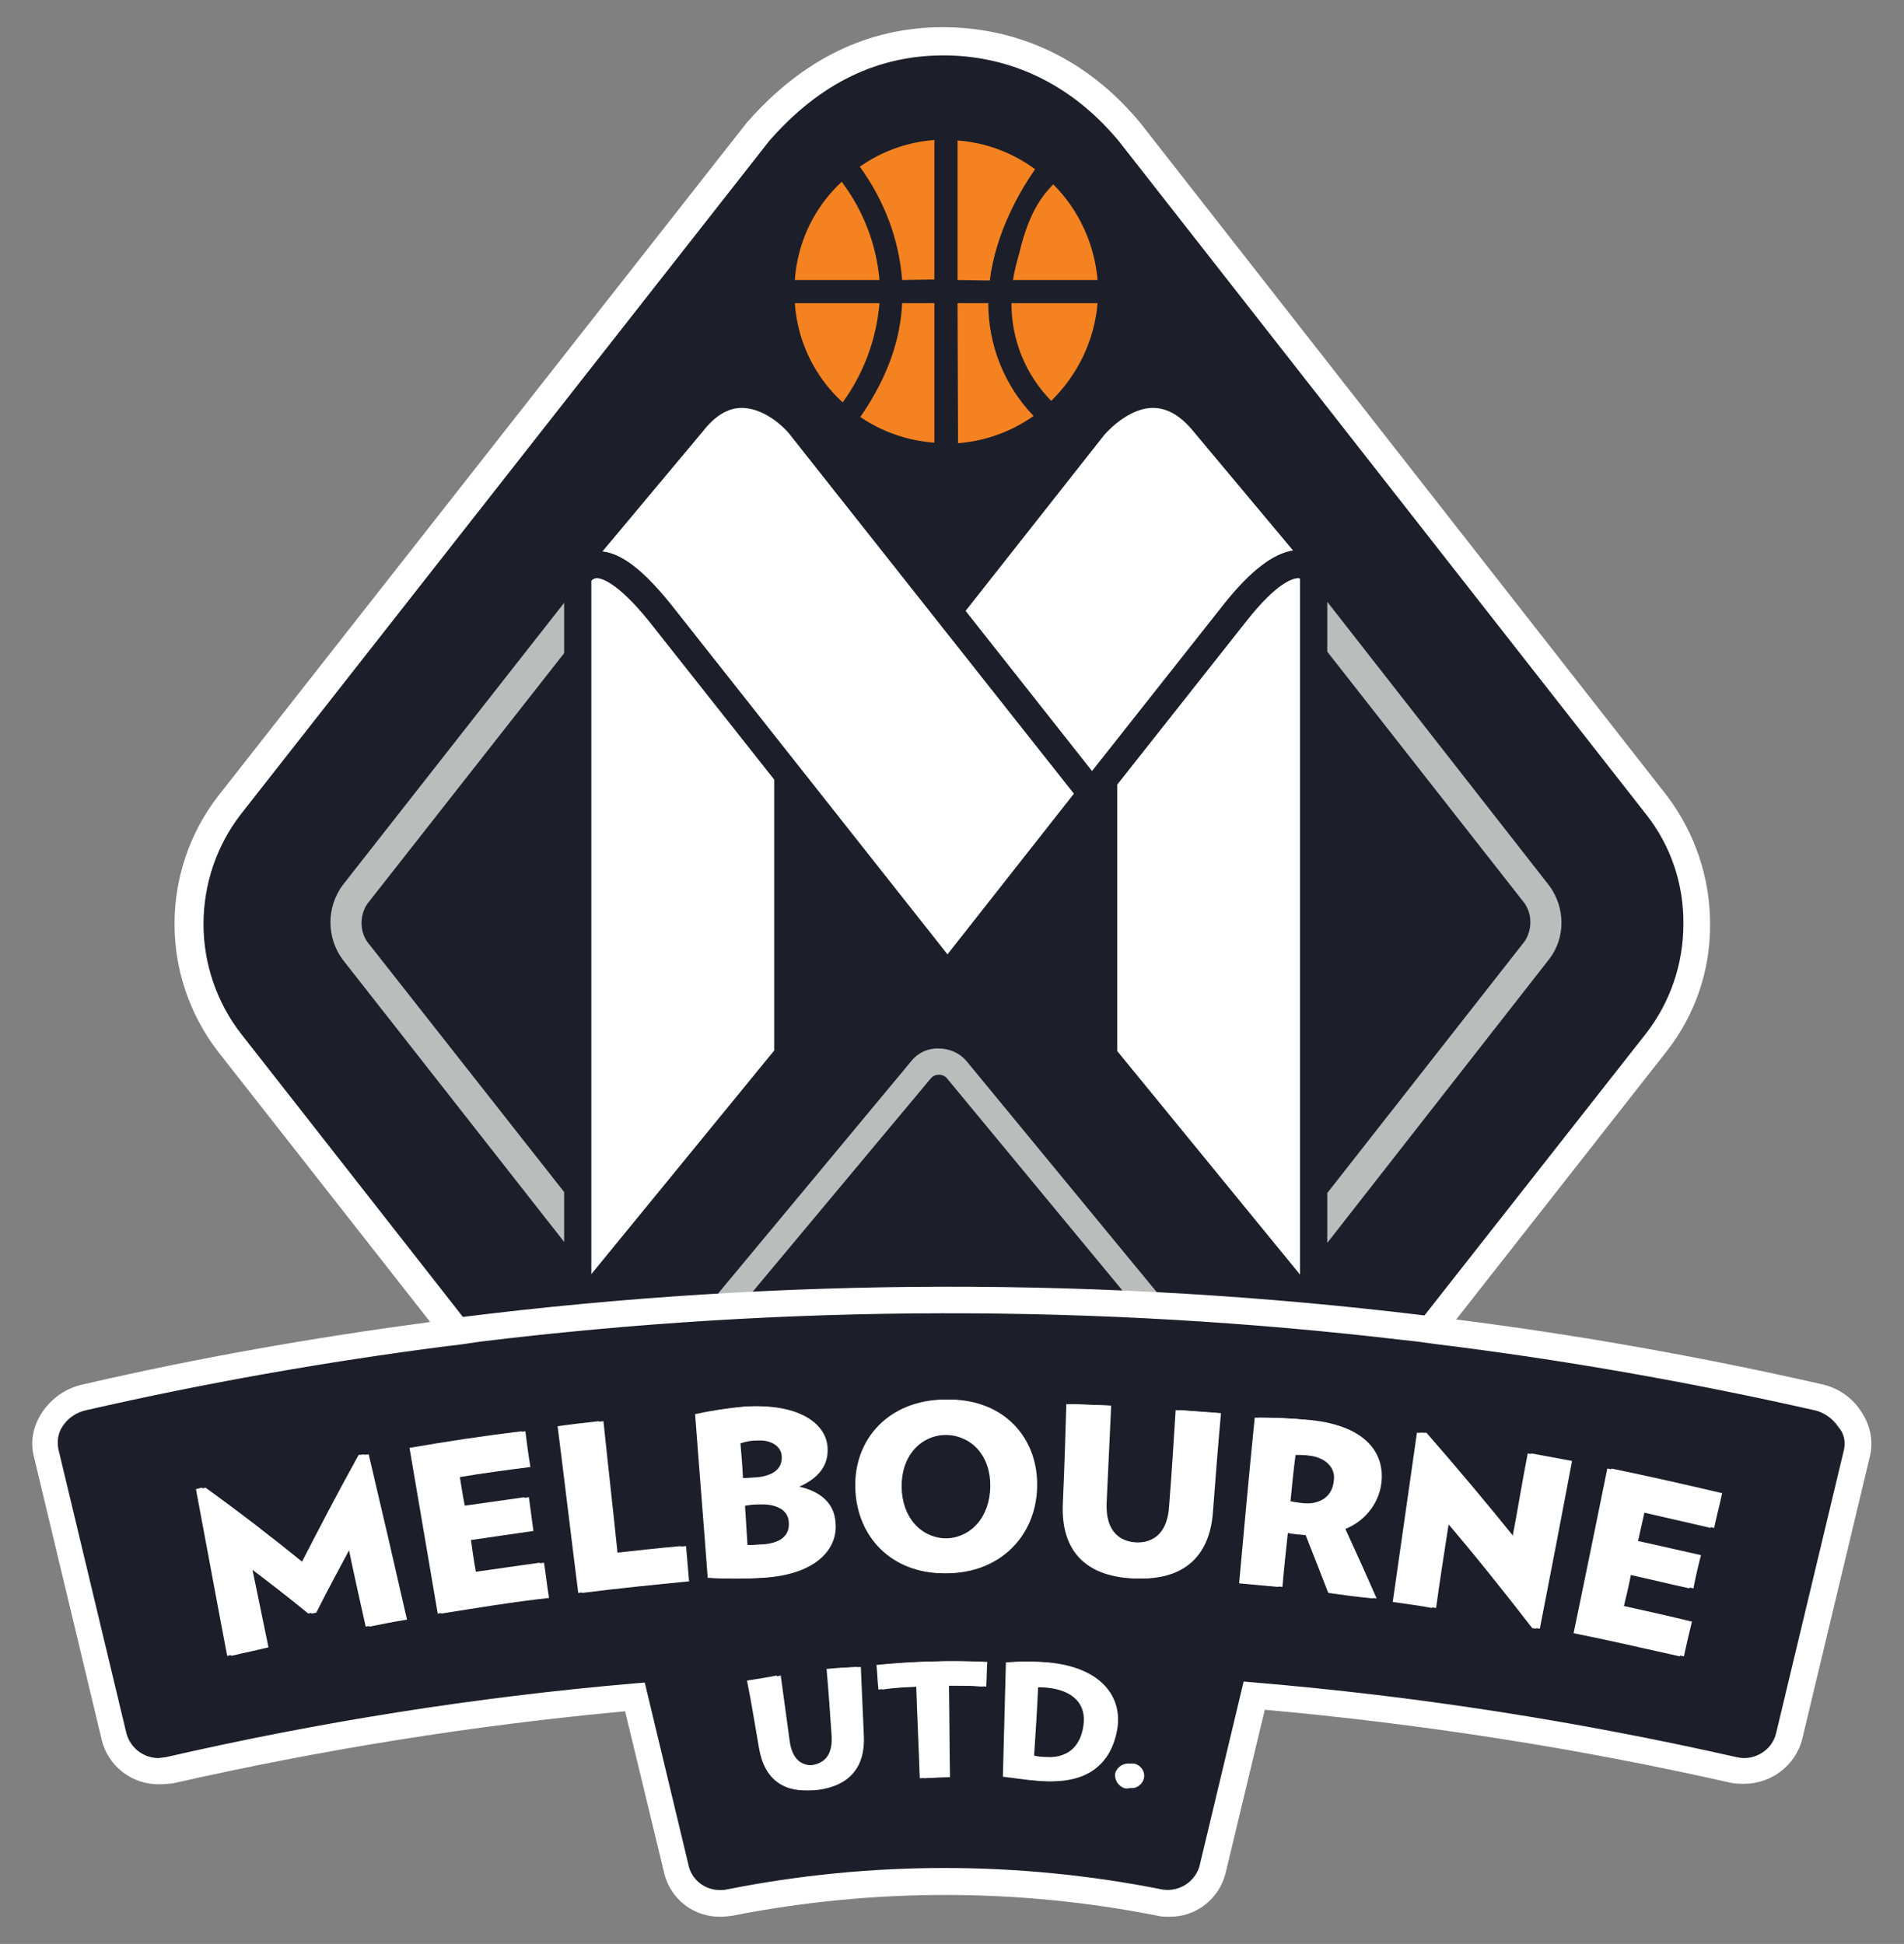 <?xml version="1.0" encoding="utf-8"?>
<!-- Generator: Adobe Illustrator 26.0.2, SVG Export Plug-In . SVG Version: 6.00 Build 0)  -->
<svg version="1.1" id="Layer_1" xmlns="http://www.w3.org/2000/svg" xmlns:xlink="http://www.w3.org/1999/xlink" x="0px" y="0px"
	 viewBox="0 0 378 386" style="enable-background:new 0 0 378 386;" xml:space="preserve">
<rect x="0" y="0" width="378" height="386" fill="#808080" stroke="none"/>
<style type="text/css">
	.st0{fill:#1C1F2A;}
	.st1{fill:#FFFFFF;}
	.st2{fill:#F58220;}
	.st3{fill:#BBBCBC;}
</style>
<g id="XMLID_1_">
	<path id="XMLID_3_" class="st0" d="M360.9,277.4c-25.2-5.7-50.7-10.1-76.3-13.3l44.7-56.9c10.7-14,10.7-33.4,0-47.5L224.5,25.9
		c-12.4-14.8-27.1-18-37.2-18c-14.1,0-26.4,6.1-37,18l-0.1,0.1l-105,133.8c-10.7,14-10.7,33.4,0,47.5l44.9,57.3
		c-24.5,3.2-48.9,7.5-73.2,12.9c-5.3,1.1-8.8,6.2-7.6,11c4.5,18.7,9.1,37.6,13.5,56.3c1.2,4.8,6.1,7.8,11,6.7
		c30.4-6.9,61.3-11.7,92.4-14.5c2.7,11.5,5.5,23,8.3,34.5c1.1,4.6,5.7,7.4,10.3,6.4c28.2-5.6,57.2-5.6,85.4,0
		c4.6,1,9.2-1.8,10.4-6.4c2.8-11.5,5.5-23.1,8.4-34.6c32,2.8,63.8,7.7,95.1,14.8c4.9,1.1,9.7-1.8,11-6.7
		c4.5-18.7,9.1-37.6,13.5-56.3C369.8,283.6,366.3,278.6,360.9,277.4z"/>
	<path id="XMLID_4_" class="st1" d="M72.6,323c-1.2-5.4-2.4-10.7-3.5-16.1c-2.4,4.5-4.8,8.9-7.1,13.3c-0.2,0.1-0.5,0.1-0.8,0.2
		c-3.9-3.2-7.9-6.3-11.9-9.3c1.1,5.4,2.2,10.7,3.3,16c-2.5,0.6-4.9,1.1-7.5,1.7c-2.1-11-4.1-22-6.2-33.1c0.4-0.1,0.7-0.2,1.1-0.3
		c6.7,4.9,13.3,10,19.7,15.2c3.7-7.2,7.5-14.5,11.5-21.7c0.3,0,0.8-0.1,1.1-0.1c2.5,11,5.1,21.8,7.5,32.8
		C77.5,322,75,322.5,72.6,323z"/>
	<path id="XMLID_5_" class="st1" d="M86.9,320.4c-1.9-11-3.7-21.9-5.6-32.9c7.5-1.3,14.8-2.4,22.3-3.3c0.3,2.4,0.6,4.7,0.9,7.1
		c-4.7,0.6-9.2,1.2-14,2c0.3,1.9,0.6,3.9,0.9,5.8c4.2-0.6,8.4-1.2,12.7-1.8c0.3,2.3,0.6,4.5,1,6.7c-4.2,0.6-8.4,1.2-12.5,1.8
		c0.3,2.2,0.6,4.3,1.1,6.4c4.5-0.6,9-1.3,13.5-1.9c0.3,2.4,0.6,4.7,1,7C100.9,318.1,93.8,319.3,86.9,320.4z"/>
	<path id="XMLID_6_" class="st1" d="M114.8,316.3c-1.4-11-2.7-22.1-4.1-33.1c2.8-0.4,5.5-0.7,8.2-1c1,8.7,1.9,17.4,2.8,26.2
		c4.5-0.5,9-1,13.5-1.4c0.2,2.4,0.4,4.7,0.6,7C128.9,314.7,121.8,315.4,114.8,316.3z"/>
	<path id="XMLID_10_" class="st1" d="M150.1,298.7c-1,0-2,0.2-3,0.3c0.2,2.6,0.4,5.1,0.6,7.8c1.1,0,1.7,0,3.3-0.1
		c4-0.2,5.8-1.8,5.6-4.4C156.5,299.9,154.3,298.5,150.1,298.7z M149.9,286c-1.2,0-2.5,0.2-3.7,0.6c0.2,2.3,0.3,4.6,0.4,6.9
		c1,0,1.5,0,3-0.1c3.8-0.2,5.7-1.7,5.6-4.1C155.2,287.4,153.4,285.8,149.9,286L149.9,286z M150.6,313.3c-2.9,0.2-6.8,0.2-10.1,0
		c-0.8-10.9-1.7-21.7-2.5-32.5c3.2-0.7,6.5-1.2,9.8-1.5c10.3-0.6,15.7,3.5,15.8,8.2c0.2,3.5-1.8,6-5.6,7.7c4.8,1.1,7.1,3.7,7.2,7.5
		C165.5,308.1,160.6,312.8,150.6,313.3z"/>
	<path id="XMLID_13_" class="st1" d="M187.4,284.9c-5.5,0-9.2,4.4-9.2,10.4c0.1,6,3.9,10.2,9.2,10.2c5.4,0,9.1-4.3,9.2-10.3
		S193,284.9,187.4,284.9z M187.4,312.4c-10.3,0-17.3-7.1-17.6-16.9s6.7-17.5,17.8-17.6c11,0,17.8,7.7,17.6,17.5
		C204.9,305.1,197.7,312.3,187.4,312.4L187.4,312.4z"/>
	<path id="XMLID_14_" class="st1" d="M224.6,313.4c-9-0.5-14-5.4-13.6-14.8c0.3-6.6,0.5-13.2,0.7-19.8c2.8,0.1,5.4,0.2,8.2,0.3
		c-0.3,6.4-0.6,12.8-1,19.3c-0.2,4.7,1.7,7.7,6.2,7.9c4.5,0.2,6.7-2.5,7-7.2c0.5-6.3,0.9-12.7,1.3-19.1c2.8,0.2,5.4,0.4,8.2,0.6
		c-0.5,6.6-1.1,13.1-1.6,19.7C239.4,309.6,233.6,313.9,224.6,313.4z"/>
	<path id="XMLID_17_" class="st1" d="M259.6,289c-1-0.1-2.1-0.2-3.2-0.1c-0.3,3.1-0.6,6.1-0.9,9.2c1,0.2,1.6,0.3,2.5,0.4
		c3.8,0.4,6.5-1.1,6.8-4.5C265.2,291.4,263.1,289.3,259.6,289z M263.7,316.3c-1.5-3.9-3-7.7-4.5-11.5c-0.5,0-0.9-0.1-1.4-0.1
		c-1-0.1-2-0.2-2.9-0.5c-0.3,3.7-0.7,7.3-1.1,10.9c-2.6-0.2-5.3-0.5-7.8-0.7c1-11,2-22,3.1-32.9c3.5,0,7,0.1,10.5,0.5
		c11,1.2,14.7,6.8,13.9,12.8c-0.7,4-3.4,7.3-7.2,8.8c2.1,4.6,4.3,9.2,6.3,13.8C269.5,317.1,266.5,316.7,263.7,316.3z"/>
	<path id="XMLID_18_" class="st1" d="M304.2,323.3c-5.5-7.1-11.3-14.4-17.2-21.3c-1,5.8-1.8,11.5-2.7,17.3c-2.5-0.5-5.1-0.8-7.8-1.2
		c1.6-11.2,3.2-22.4,4.8-33.6h1.1c6.2,7,12,14,17.8,21.1c1.1-5.7,2-11.4,3.1-17c2.7,0.5,5.4,1,8.1,1.5c-2.2,11.1-4.3,22.1-6.4,33.3
		L304.2,323.3L304.2,323.3z"/>
	<path id="XMLID_19_" class="st1" d="M312.4,324.3c2.3-11,4.5-21.9,6.7-32.7c7.4,1.5,14.8,3.2,22.1,4.9c-0.5,2.3-1.1,4.6-1.6,6.9
		c-4.6-1.1-9.2-2.1-13.9-3.2l-1.2,5.8c4.1,0.9,8.4,1.9,12.4,2.8c-0.5,2.3-1,4.4-1.5,6.6c-4.1-0.9-8.2-1.9-12.3-2.8
		c-0.4,2.1-1,4.2-1.4,6.3c4.5,1,8.9,2,13.4,3.1c-0.5,2.4-1.1,4.6-1.6,6.9C326.3,327.3,319.4,325.7,312.4,324.3z"/>
	<path id="XMLID_20_" class="st1" d="M161.6,355.4c-5.8,0.7-9.8-1.9-10.9-8.2c-0.8-4.5-1.5-9.1-2.4-13.5c1.9-0.3,4-0.6,5.9-1
		c0.6,4.5,1.2,8.8,1.8,13.2c0.4,3.2,2,4.9,5.1,4.6c3-0.4,4.2-2.5,4-5.8c-0.3-4.5-0.6-8.8-1-13.3c1.9-0.2,3.9-0.3,6-0.4
		c0.2,4.6,0.4,9.1,0.6,13.7C171.1,351.1,167.7,354.6,161.6,355.4z"/>
	<path id="XMLID_21_" class="st1" d="M187.6,334.7c0.1,6.1,0.1,12.2,0.2,18.2c-1.7,0-3.4,0.1-5.2,0.2c-0.2-6-0.5-12.1-0.7-18.2
		c-2.5,0.1-4.9,0.2-7.5,0.6c-0.2-1.6-0.2-3.2-0.4-4.9c7.1-0.7,14.2-0.9,21.3-0.6c-0.1,1.6-0.1,3.2-0.2,4.9
		C192.6,334.7,190.2,334.7,187.6,334.7z"/>
	<path id="XMLID_24_" class="st1" d="M207.7,335.1c-1-0.1-1.5-0.1-2.4-0.1c-0.2,4.5-0.5,9.1-0.9,13.6c0.9,0.2,1.7,0.3,2.6,0.3
		c4.9,0.4,7.5-2,8.1-6.3C215.7,338.5,213.2,335.6,207.7,335.1z M205.9,353.6c-2.6-0.2-4.1-0.5-6.8-0.8c0.2-7.5,0.4-15.1,0.6-22.7
		c2.5-0.2,5.1-0.2,7.6,0c10.8,1,14.8,7,13.8,13.3C219.9,350.3,215,354.4,205.9,353.6z"/>
	<path id="XMLID_25_" class="st1" d="M224.4,350.2c1.3,0.3,2.2,1.7,1.8,3c-0.3,1.3-1.6,2.1-2.9,1.9c-1.3-0.4-2.1-1.7-1.9-3
		C221.8,350.8,223.1,350,224.4,350.2L224.4,350.2z"/>
	<ellipse id="XMLID_26_" class="st2" cx="187.8" cy="57.9" rx="32.4" ry="32.4"/>
	<path id="XMLID_36_" class="st0" d="M208.7,79.6c-5.1-5.2-7.9-12.1-7.9-19.4h17.1C217.3,67.5,214,74.4,208.7,79.6z M157.8,60.2
		h16.8c-0.6,7.1-3.1,13.9-7.3,19.7C161.7,74.8,158.3,67.7,157.8,60.2z M167.1,36.1c4.3,5.7,6.9,12.5,7.5,19.5h-16.8
		C158.3,48.2,161.6,41.2,167.1,36.1L167.1,36.1z M190.1,55.6V27.9c5.6,0.4,10.9,2.4,15.4,5.7c-3,4.3-7.8,12.5-9,22.1L190.1,55.6
		L190.1,55.6z M190.1,60.2h6.1c0,8.3,3.2,16.4,9,22.4c-4.4,3.1-9.6,5-15,5.4L190.1,60.2L190.1,60.2z M179.1,55.6
		c-0.6-8.1-3.6-15.9-8.4-22.5c4.4-3.1,9.5-4.9,14.8-5.3v27.7L179.1,55.6L179.1,55.6z M179.1,60.2h6.4v27.7
		c-5.3-0.4-10.3-2.1-14.7-5.1C176.4,74.7,178.8,67.1,179.1,60.2L179.1,60.2z M217.9,55.6h-16.8c0.3-1.9,0.8-3.7,1.3-5.5
		c2-8.4,4.8-11.5,6.7-13.5C214.2,41.7,217.3,48.5,217.9,55.6L217.9,55.6z M187.8,23.2c-19.2,0-34.7,15.5-34.7,34.7
		s15.5,34.7,34.7,34.7s34.7-15.5,34.7-34.7S206.9,23.2,187.8,23.2z"/>
	<path id="XMLID_37_" class="st3" d="M72.9,187c-1.5-2.2-1.5-5.2,0-7.5l39.1-49.8v-10l-44,56.1c-3.2,4.4-3.2,10.3,0,14.7l44,56.1
		v-9.9L72.9,187z"/>
	<path id="XMLID_38_" class="st3" d="M307.6,175.9l-44.1-56.4v9.9l39.2,50c1.5,2.2,1.5,5.2,0,7.5l-39.2,50v9.9l44.1-56.4
		C310.8,186.2,310.8,180.3,307.6,175.9z"/>
	<path id="XMLID_39_" class="st1" d="M118.5,114.8c-0.4,0-0.8,0.2-1.1,0.5V253l36.3-44.4v-53.8l-24.9-31.5
		C122.5,115.5,119.3,114.8,118.5,114.8z"/>
	<path id="XMLID_40_" class="st1" d="M147.2,81c5.4,0,9.7,5.3,9.7,5.4l56.3,71.2l-25.1,31.9L133.2,120c-5.3-6.6-9.7-10.1-13.6-10.5
		l19.9-23.8C141.9,82.6,144.5,81,147.2,81z"/>
	<path id="XMLID_41_" class="st1" d="M247.4,123.4l-25.6,32.4v52.9l36.3,44.4V114.9c-0.1,0-0.2-0.1-0.3-0.1
		C256.8,114.8,253.6,115.5,247.4,123.4z"/>
	<path id="XMLID_42_" class="st1" d="M219.2,86.4c0,0,4.5-5.4,9.7-5.4c2.8,0,5.4,1.5,7.9,4.5l19.9,23.8c-3.9,0.6-8.4,4-13.6,10.5
		l-26.3,33.3l-25.1-31.8L219.2,86.4z"/>
	<path id="XMLID_43_" class="st1" d="M73.3,323c-1.1-5.4-2.3-10.7-3.5-16.1c-2.4,4.5-4.8,8.9-7,13.3c-0.2,0.1-0.5,0.1-0.9,0.2
		c-3.9-3.2-7.8-6.3-11.9-9.3c1.1,5.4,2.2,10.7,3.3,16c-2.4,0.6-4.9,1.1-7.4,1.7c-2.2-11-4.2-22-6.2-33.1c0.3-0.1,0.6-0.2,1.1-0.3
		c6.8,4.9,13.4,10,19.8,15.2c3.7-7.2,7.5-14.5,11.5-21.7c0.3,0,0.7-0.1,1.1-0.1c2.6,11,5.1,21.8,7.6,32.8
		C78.3,322,75.8,322.5,73.3,323z"/>
	<path id="XMLID_44_" class="st1" d="M87.6,320.4c-1.9-11-3.7-21.9-5.5-32.9c7.4-1.3,14.8-2.4,22.2-3.3c0.3,2.4,0.6,4.7,1,7.1
		c-4.7,0.6-9.3,1.2-14,2c0.3,1.9,0.6,3.9,1,5.8c4.1-0.6,8.4-1.2,12.7-1.8c0.3,2.3,0.6,4.5,0.9,6.7c-4.1,0.6-8.4,1.2-12.4,1.8
		c0.3,2.2,0.6,4.3,1,6.4c4.5-0.6,9.1-1.3,13.5-1.9c0.4,2.4,0.6,4.7,1,7C101.7,318.1,94.6,319.3,87.6,320.4z"/>
	<path id="XMLID_45_" class="st1" d="M115.6,316.3c-1.4-11-2.6-22.1-4-33.1c2.7-0.4,5.4-0.7,8.2-1c0.9,8.7,1.9,17.4,2.8,26.2
		c4.5-0.5,9.1-1,13.6-1.4c0.2,2.4,0.4,4.7,0.6,7C129.7,314.7,122.6,315.4,115.6,316.3z"/>
	<path id="XMLID_49_" class="st1" d="M150.9,298.7c-1,0-2,0.1-3,0.3c0.2,2.6,0.3,5.1,0.5,7.8c1.1,0,1.7,0,3.3-0.1
		c4.1-0.2,5.8-1.8,5.7-4.4C157.3,299.9,155.1,298.5,150.9,298.7z M150.7,286c-1.3,0-2.5,0.2-3.7,0.6c0.2,2.3,0.4,4.6,0.5,6.9
		c0.9,0,1.5,0,2.9-0.1c3.9-0.2,5.8-1.7,5.7-4.1C156.1,287.4,154.2,285.8,150.7,286L150.7,286z M151.3,313.3c-2.9,0.2-6.7,0.2-10.1,0
		c-0.9-10.9-1.7-21.7-2.6-32.5c3.2-0.7,6.5-1.2,9.8-1.5c10.4-0.6,15.7,3.5,15.9,8.2c0.2,3.5-1.8,6-5.6,7.7c4.7,1.1,7.1,3.7,7.2,7.5
		C166.2,308.1,161.3,312.8,151.3,313.3z"/>
	<path id="XMLID_52_" class="st1" d="M188.1,284.9c-5.5,0-9.2,4.4-9.1,10.4c0.1,6,3.8,10.2,9.2,10.2s9-4.3,9.1-10.3
		C197.4,289.2,193.8,284.9,188.1,284.9z M188.1,312.4c-10.3,0-17.2-7.1-17.5-16.9s6.7-17.5,17.8-17.6c11,0,17.8,7.7,17.5,17.5
		C205.6,305.1,198.5,312.3,188.1,312.4L188.1,312.4z"/>
	<path id="XMLID_53_" class="st1" d="M225.3,313.4c-8.9-0.5-13.9-5.4-13.5-14.8c0.2-6.6,0.4-13.2,0.6-19.8c2.8,0.1,5.5,0.2,8.2,0.3
		c-0.3,6.4-0.6,12.8-0.9,19.3c-0.2,4.7,1.7,7.7,6.1,7.9c4.5,0.2,6.7-2.5,7.1-7.2c0.4-6.3,0.8-12.7,1.3-19.1c2.7,0.2,5.4,0.4,8.2,0.6
		c-0.6,6.6-1.1,13.1-1.6,19.7C240.1,309.6,234.4,313.9,225.3,313.4z"/>
	<path id="XMLID_56_" class="st1" d="M260.4,289c-1-0.1-2.1-0.2-3.2-0.1c-0.4,3.1-0.7,6.1-1,9.2c1.1,0.2,1.6,0.3,2.6,0.4
		c3.7,0.4,6.5-1.1,6.8-4.5C266,291.4,263.9,289.3,260.4,289z M264.4,316.3c-1.5-3.9-3-7.7-4.5-11.5c-0.5,0-0.8-0.1-1.4-0.1
		c-1-0.1-1.9-0.2-2.8-0.5c-0.4,3.7-0.8,7.3-1.1,10.9l-7.8-0.7c1.1-11,2.1-22,3.1-32.9c3,0,6.3,0.1,10.5,0.5
		c11,1.2,14.7,6.8,13.8,12.8c-0.6,4-3.4,7.3-7.1,8.8c2.1,4.6,4.2,9.2,6.2,13.8C270.3,317.1,267.3,316.7,264.4,316.3L264.4,316.3z"/>
	<path id="XMLID_57_" class="st1" d="M305,323.3c-5.6-7.1-11.3-14.4-17.3-21.3c-0.9,5.8-1.8,11.5-2.6,17.3c-2.6-0.5-5.1-0.8-7.8-1.2
		c1.6-11.2,3.2-22.4,4.8-33.6h1.1c6.1,7,12,14,17.7,21.1c1.1-5.7,2.1-11.4,3.1-17c2.8,0.5,5.4,1,8.1,1.5
		c-2.1,11.1-4.2,22.1-6.4,33.3L305,323.3L305,323.3z"/>
	<path id="XMLID_58_" class="st1" d="M313.2,324.3c2.2-11,4.5-21.9,6.7-32.7c7.3,1.5,14.8,3.2,22,4.9c-0.5,2.3-1.1,4.6-1.6,6.9
		c-4.5-1.1-9.2-2.1-13.8-3.2c-0.4,1.9-0.9,3.9-1.3,5.8c4.2,0.9,8.4,1.9,12.5,2.8c-0.6,2.3-1.1,4.4-1.5,6.6
		c-4.1-0.9-8.2-1.9-12.4-2.8c-0.4,2.1-0.9,4.2-1.4,6.3c4.5,1,9,2,13.5,3.1c-0.6,2.4-1.1,4.6-1.6,6.9
		C327,327.3,320.1,325.7,313.2,324.3z"/>
	<path id="XMLID_59_" class="st1" d="M162.5,355.4c-5.9,0.7-9.8-1.9-11-8.2c-0.7-4.5-1.5-9.1-2.3-13.5c1.9-0.3,3.9-0.6,5.8-1
		c0.6,4.5,1.2,8.8,1.8,13.2c0.5,3.2,2.1,4.9,5.1,4.6c3-0.4,4.2-2.5,4.1-5.8c-0.3-4.5-0.6-8.8-1.1-13.3c2-0.2,4-0.3,6-0.4
		c0.2,4.6,0.4,9.1,0.6,13.7C171.8,351.1,168.4,354.6,162.5,355.4z"/>
	<path id="XMLID_60_" class="st1" d="M188.4,334.7c0.1,6.1,0.1,12.2,0.2,18.2c-1.7,0-3.4,0.1-5.2,0.2c-0.3-6-0.6-12.1-0.8-18.2
		c-2.4,0.1-4.9,0.2-7.5,0.6c-0.2-1.6-0.2-3.2-0.4-4.9c7.1-0.7,14.2-0.9,21.3-0.6c-0.1,1.6-0.1,3.2-0.2,4.9
		C193.4,334.7,190.9,334.7,188.4,334.7z"/>
	<path id="XMLID_63_" class="st1" d="M208.5,335.1c-1.1-0.1-1.5-0.1-2.4-0.1c-0.2,4.5-0.5,9.1-0.8,13.6c0.8,0.2,1.7,0.3,2.5,0.3
		c5,0.4,7.5-2,8.1-6.3C216.5,338.5,213.9,335.6,208.5,335.1z M206.7,353.6c-2.7-0.2-4.1-0.5-6.8-0.8c0.2-7.5,0.4-15.1,0.6-22.7
		c2.5-0.2,5.1-0.2,7.6,0c10.7,1,14.8,7,13.7,13.3C220.6,350.3,215.8,354.4,206.7,353.6z"/>
	<path id="XMLID_64_" class="st1" d="M225.2,350.2c1.3,0.3,2.2,1.6,1.9,2.9l0,0c-0.3,1.3-1.6,2.2-2.9,1.9c-1.3-0.4-2.1-1.7-1.9-3
		C222.5,350.8,223.8,350,225.2,350.2L225.2,350.2z"/>
	<path id="XMLID_65_" class="st3" d="M146.5,260l-3.9-3.2l38.4-46.2c1.3-1.6,3.3-2.5,5.4-2.4c2.1,0,4.1,0.9,5.4,2.4L230,257
		l-3.9,3.2L187.9,214c-0.4-0.4-0.9-0.6-1.5-0.6s-1.1,0.2-1.5,0.6L146.5,260z"/>
	<path id="XMLID_69_" class="st1" d="M366.1,287.8l-13.5,56.4c-0.7,2.9-3.4,4.9-6.4,4.9c-0.5,0-1-0.1-1.5-0.2
		c-31.4-7.1-63.3-12.1-95.5-14.8l-2.3-0.2l-8.8,36.8c-1,3.1-4.1,5-7.3,4.5c-28.6-5.7-58-5.7-86.6,0c-0.4,0.1-0.9,0.1-1.3,0.1
		c-2.8,0-5.3-1.8-6.1-4.5l-8.8-36.7l-2.4,0.2c-31.2,2.7-62.1,7.6-92.6,14.6c-0.5,0.1-1,0.1-1.5,0.2c-3,0-5.6-2-6.4-4.9l-13.5-56.4
		c-0.3-1.5-0.1-3.1,0.7-4.4c1.1-1.8,2.9-3,4.9-3.4c23.6-5.4,47.5-9.6,71.5-12.7c2.2-0.2,4.5-0.6,6.7-0.9
		c60.9-7.4,122.4-7.5,183.3-0.3c2.1,0.2,4.3,0.5,6.4,0.8c25.2,3.1,50.2,7.5,75,13.1c2,0.4,3.8,1.7,4.9,3.4
		C366.1,284.6,366.4,286.2,366.1,287.8z M47.8,205.2c-4.8-6.2-7.4-13.9-7.4-21.7c0-7.9,2.6-15.6,7.4-21.8L152.7,28
		c10.2-11.7,21.8-17,34.6-17c11.7,0,24.4,4.5,34.8,17l104.7,133.7c4.9,6.2,7.5,13.9,7.4,21.8c0,7.9-2.6,15.5-7.4,21.7l-44,56
		c-63.4-7.7-127.5-7.6-190.9,0.3L47.8,205.2z M369.7,280.6c-1.8-3-4.8-5.1-8.3-5.8c-23.8-5.4-47.9-9.7-72.3-12.8l41.9-53.4
		c5.6-7.2,8.6-16.1,8.5-25.2c0-9.1-3-18-8.5-25.3L226.3,24.3c-13-15.6-28.5-18.9-39.1-18.9c-14.8,0-27.8,6.3-38.8,18.8l-0.1,0.1
		L43.2,158.2c-11.4,14.9-11.4,35.6,0,50.5l42.2,53.8c-23.1,3.1-46.1,7.1-68.9,12.4c-3.4,0.7-6.4,2.8-8.3,5.8
		c-1.6,2.5-2.2,5.5-1.5,8.4l13.5,56.4c1.3,5.3,6.1,8.9,11.5,8.8c0.9,0,1.8-0.1,2.7-0.2c29.6-6.7,59.5-11.5,89.7-14.3l7.8,32.3
		c1.3,5.1,5.9,8.6,11.2,8.5c0.8,0,1.5-0.1,2.3-0.2c27.9-5.5,56.6-5.5,84.4,0c0.7,0.2,1.5,0.2,2.3,0.2c5.3,0.1,9.9-3.5,11.2-8.6
		l7.8-32.5c31.1,2.8,62,7.6,92.5,14.5c0.9,0.2,1.8,0.2,2.7,0.2c5.4,0,10.2-3.7,11.5-8.9l13.5-56.4
		C371.9,286.1,371.3,283.1,369.7,280.6L369.7,280.6z"/>
</g>
</svg>
